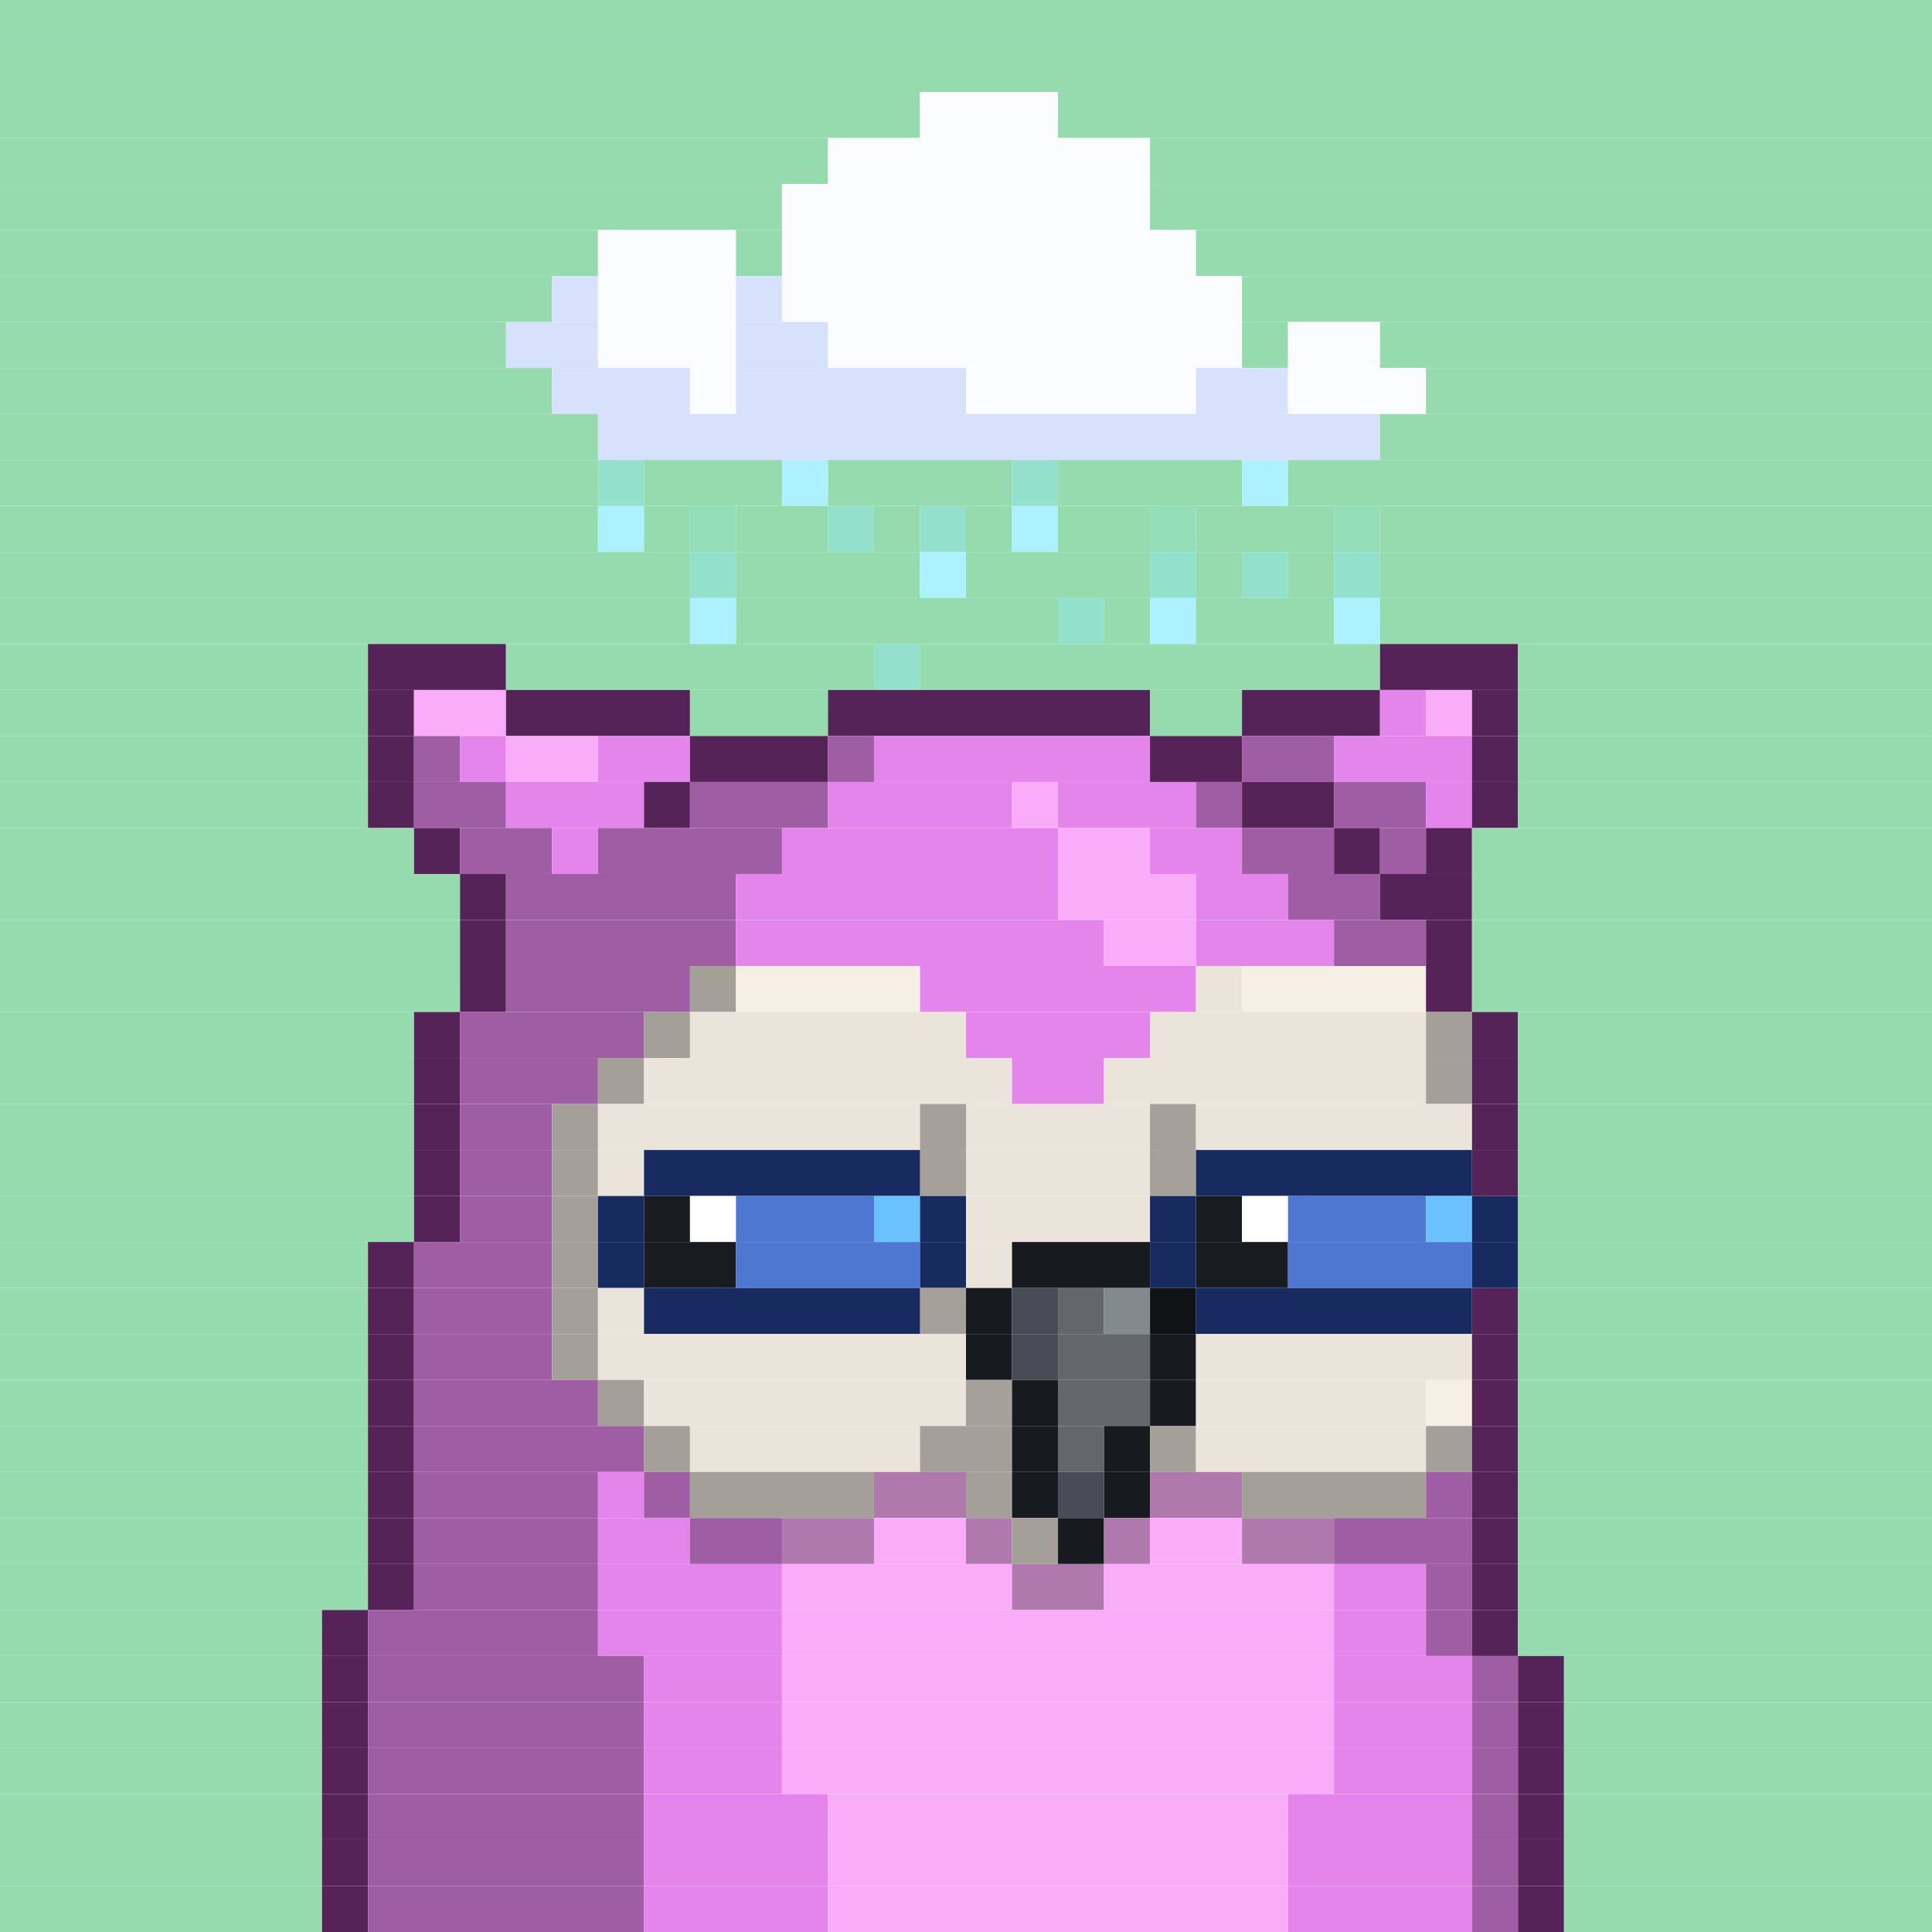 <svg id="bird-svg" xmlns="http://www.w3.org/2000/svg" preserveAspectRatio="xMinYMin meet" viewBox="0 0 42 42"><rect x="0" y="0" width="42" height="42" fill="#808080" stroke="none"/> <rect class='c86' x='0' y='0' width='42'/><rect class='c86' x='0' y='1' width='42'/><rect class='c86' x='0' y='2' width='20'/><rect class='c525' x='20' y='2' width='3'/><rect class='c86' x='23' y='2' width='19'/><rect class='c86' x='0' y='3' width='18'/><rect class='c525' x='18' y='3' width='7'/><rect class='c86' x='25' y='3' width='17'/><rect class='c86' x='0' y='4' width='17'/><rect class='c525' x='17' y='4' width='8'/><rect class='c86' x='25' y='4' width='17'/><rect class='c86' x='0' y='5' width='13'/><rect class='c525' x='13' y='5' width='3'/><rect class='c86' x='16' y='5' width='1'/><rect class='c525' x='17' y='5' width='9'/><rect class='c86' x='26' y='5' width='16'/><rect class='c86' x='0' y='6' width='12'/><rect class='c526' x='12' y='6' width='1'/><rect class='c525' x='13' y='6' width='3'/><rect class='c526' x='16' y='6' width='1'/><rect class='c525' x='17' y='6' width='10'/><rect class='c86' x='27' y='6' width='15'/><rect class='c86' x='0' y='7' width='11'/><rect class='c526' x='11' y='7' width='2'/><rect class='c525' x='13' y='7' width='3'/><rect class='c526' x='16' y='7' width='2'/><rect class='c525' x='18' y='7' width='9'/><rect class='c86' x='27' y='7' width='1'/><rect class='c525' x='28' y='7' width='2'/><rect class='c86' x='30' y='7' width='12'/><rect class='c86' x='0' y='8' width='12'/><rect class='c526' x='12' y='8' width='3'/><rect class='c525' x='15' y='8' width='1'/><rect class='c526' x='16' y='8' width='5'/><rect class='c525' x='21' y='8' width='5'/><rect class='c526' x='26' y='8' width='2'/><rect class='c525' x='28' y='8' width='3'/><rect class='c86' x='31' y='8' width='11'/><rect class='c86' x='0' y='9' width='13'/><rect class='c526' x='13' y='9' width='17'/><rect class='c86' x='30' y='9' width='12'/><rect class='c86' x='13' y='10' width='1'/><rect class='c86' x='0' y='10' width='13'/><rect class='c870' x='13' y='10' width='1'/><rect class='c86' x='14' y='10' width='3'/><rect class='c527' x='17' y='10' width='1'/><rect class='c86' x='22' y='10' width='1'/><rect class='c86' x='18' y='10' width='4'/><rect class='c870' x='22' y='10' width='1'/><rect class='c86' x='23' y='10' width='4'/><rect class='c527' x='27' y='10' width='1'/><rect class='c86' x='28' y='10' width='14'/><rect class='c86' x='0' y='11' width='13'/><rect class='c527' x='13' y='11' width='1'/><rect class='c86' x='15' y='11' width='1'/><rect class='c86' x='14' y='11' width='1'/><rect class='c871' x='15' y='11' width='1'/><rect class='c86' x='18' y='11' width='1'/><rect class='c86' x='16' y='11' width='2'/><rect class='c870' x='18' y='11' width='1'/><rect class='c86' x='20' y='11' width='1'/><rect class='c86' x='19' y='11' width='1'/><rect class='c870' x='20' y='11' width='1'/><rect class='c86' x='21' y='11' width='1'/><rect class='c527' x='22' y='11' width='1'/><rect class='c86' x='25' y='11' width='1'/><rect class='c86' x='23' y='11' width='2'/><rect class='c871' x='25' y='11' width='1'/><rect class='c86' x='29' y='11' width='1'/><rect class='c86' x='26' y='11' width='3'/><rect class='c871' x='29' y='11' width='1'/><rect class='c86' x='30' y='11' width='12'/><rect class='c86' x='15' y='12' width='1'/><rect class='c86' x='0' y='12' width='15'/><rect class='c870' x='15' y='12' width='1'/><rect class='c86' x='16' y='12' width='4'/><rect class='c527' x='20' y='12' width='1'/><rect class='c86' x='25' y='12' width='1'/><rect class='c86' x='21' y='12' width='4'/><rect class='c870' x='25' y='12' width='1'/><rect class='c86' x='27' y='12' width='1'/><rect class='c86' x='26' y='12' width='1'/><rect class='c870' x='27' y='12' width='1'/><rect class='c86' x='29' y='12' width='1'/><rect class='c86' x='28' y='12' width='1'/><rect class='c870' x='29' y='12' width='1'/><rect class='c86' x='30' y='12' width='12'/><rect class='c86' x='0' y='13' width='15'/><rect class='c527' x='15' y='13' width='1'/><rect class='c86' x='23' y='13' width='1'/><rect class='c86' x='16' y='13' width='7'/><rect class='c870' x='23' y='13' width='1'/><rect class='c86' x='24' y='13' width='1'/><rect class='c527' x='25' y='13' width='1'/><rect class='c86' x='26' y='13' width='3'/><rect class='c527' x='29' y='13' width='1'/><rect class='c86' x='30' y='13' width='12'/><rect class='c86' x='0' y='14' width='8'/><rect class='c190' x='8' y='14' width='3'/><rect class='c86' x='19' y='14' width='1'/><rect class='c86' x='11' y='14' width='8'/><rect class='c870' x='19' y='14' width='1'/><rect class='c86' x='20' y='14' width='10'/><rect class='c190' x='30' y='14' width='3'/><rect class='c86' x='33' y='14' width='9'/><rect class='c86' x='0' y='15' width='8'/><rect class='c190' x='8' y='15' width='1'/><rect class='c194' x='9' y='15' width='2'/><rect class='c190' x='11' y='15' width='4'/><rect class='c86' x='15' y='15' width='3'/><rect class='c190' x='18' y='15' width='7'/><rect class='c86' x='25' y='15' width='2'/><rect class='c190' x='27' y='15' width='3'/><rect class='c192' x='30' y='15' width='1'/><rect class='c194' x='31' y='15' width='1'/><rect class='c190' x='32' y='15' width='1'/><rect class='c86' x='33' y='15' width='9'/><rect class='c86' x='0' y='16' width='8'/><rect class='c190' x='8' y='16' width='1'/><rect class='c193' x='9' y='16' width='1'/><rect class='c192' x='10' y='16' width='1'/><rect class='c194' x='11' y='16' width='2'/><rect class='c192' x='13' y='16' width='2'/><rect class='c190' x='15' y='16' width='3'/><rect class='c193' x='18' y='16' width='1'/><rect class='c192' x='19' y='16' width='6'/><rect class='c190' x='25' y='16' width='2'/><rect class='c193' x='27' y='16' width='2'/><rect class='c192' x='29' y='16' width='3'/><rect class='c190' x='32' y='16' width='1'/><rect class='c86' x='33' y='16' width='9'/><rect class='c86' x='0' y='17' width='8'/><rect class='c190' x='8' y='17' width='1'/><rect class='c193' x='9' y='17' width='2'/><rect class='c192' x='11' y='17' width='3'/><rect class='c190' x='14' y='17' width='1'/><rect class='c193' x='15' y='17' width='3'/><rect class='c192' x='18' y='17' width='4'/><rect class='c194' x='22' y='17' width='1'/><rect class='c192' x='23' y='17' width='3'/><rect class='c193' x='26' y='17' width='1'/><rect class='c190' x='27' y='17' width='2'/><rect class='c193' x='29' y='17' width='2'/><rect class='c192' x='31' y='17' width='1'/><rect class='c190' x='32' y='17' width='1'/><rect class='c86' x='33' y='17' width='9'/><rect class='c86' x='0' y='18' width='9'/><rect class='c190' x='9' y='18' width='1'/><rect class='c193' x='10' y='18' width='2'/><rect class='c192' x='12' y='18' width='1'/><rect class='c193' x='13' y='18' width='4'/><rect class='c192' x='17' y='18' width='6'/><rect class='c194' x='23' y='18' width='2'/><rect class='c192' x='25' y='18' width='2'/><rect class='c193' x='27' y='18' width='2'/><rect class='c190' x='29' y='18' width='1'/><rect class='c193' x='30' y='18' width='1'/><rect class='c190' x='31' y='18' width='1'/><rect class='c86' x='32' y='18' width='10'/><rect class='c86' x='0' y='19' width='10'/><rect class='c190' x='10' y='19' width='1'/><rect class='c193' x='11' y='19' width='5'/><rect class='c192' x='16' y='19' width='7'/><rect class='c194' x='23' y='19' width='3'/><rect class='c192' x='26' y='19' width='2'/><rect class='c193' x='28' y='19' width='2'/><rect class='c190' x='30' y='19' width='2'/><rect class='c86' x='32' y='19' width='10'/><rect class='c86' x='0' y='20' width='10'/><rect class='c190' x='10' y='20' width='1'/><rect class='c193' x='11' y='20' width='5'/><rect class='c192' x='16' y='20' width='8'/><rect class='c194' x='24' y='20' width='2'/><rect class='c192' x='26' y='20' width='3'/><rect class='c193' x='29' y='20' width='2'/><rect class='c190' x='31' y='20' width='1'/><rect class='c86' x='32' y='20' width='10'/><rect class='c86' x='0' y='21' width='10'/><rect class='c190' x='10' y='21' width='1'/><rect class='c193' x='11' y='21' width='4'/><rect class='c212' x='15' y='21' width='1'/><rect class='c214' x='16' y='21' width='4'/><rect class='c192' x='20' y='21' width='6'/><rect class='c213' x='26' y='21' width='1'/><rect class='c214' x='27' y='21' width='4'/><rect class='c190' x='31' y='21' width='1'/><rect class='c86' x='32' y='21' width='10'/><rect class='c86' x='0' y='22' width='9'/><rect class='c190' x='9' y='22' width='1'/><rect class='c193' x='10' y='22' width='4'/><rect class='c212' x='14' y='22' width='1'/><rect class='c213' x='15' y='22' width='6'/><rect class='c192' x='21' y='22' width='4'/><rect class='c213' x='25' y='22' width='6'/><rect class='c212' x='31' y='22' width='1'/><rect class='c190' x='32' y='22' width='1'/><rect class='c86' x='33' y='22' width='9'/><rect class='c86' x='0' y='23' width='9'/><rect class='c190' x='9' y='23' width='1'/><rect class='c193' x='10' y='23' width='3'/><rect class='c212' x='13' y='23' width='1'/><rect class='c213' x='14' y='23' width='8'/><rect class='c192' x='22' y='23' width='2'/><rect class='c213' x='24' y='23' width='7'/><rect class='c212' x='31' y='23' width='1'/><rect class='c190' x='32' y='23' width='1'/><rect class='c86' x='33' y='23' width='9'/><rect class='c86' x='0' y='24' width='9'/><rect class='c190' x='9' y='24' width='1'/><rect class='c193' x='10' y='24' width='2'/><rect class='c212' x='12' y='24' width='1'/><rect class='c213' x='20' y='24' width='1'/><rect class='c213' x='13' y='24' width='7'/><rect class='c865' x='20' y='24' width='1'/><rect class='c213' x='25' y='24' width='1'/><rect class='c213' x='21' y='24' width='4'/><rect class='c865' x='25' y='24' width='1'/><rect class='c213' x='26' y='24' width='6'/><rect class='c190' x='32' y='24' width='1'/><rect class='c86' x='33' y='24' width='9'/><rect class='c86' x='0' y='25' width='9'/><rect class='c190' x='9' y='25' width='1'/><rect class='c193' x='10' y='25' width='2'/><rect class='c212' x='12' y='25' width='1'/><rect class='c213' x='13' y='25' width='1'/><rect class='c213' x='20' y='25' width='1'/><rect class='c171' x='14' y='25' width='6'/><rect class='c865' x='20' y='25' width='1'/><rect class='c213' x='25' y='25' width='1'/><rect class='c213' x='21' y='25' width='4'/><rect class='c865' x='25' y='25' width='1'/><rect class='c171' x='26' y='25' width='6'/><rect class='c190' x='32' y='25' width='1'/><rect class='c86' x='33' y='25' width='9'/><rect class='c86' x='0' y='26' width='9'/><rect class='c190' x='9' y='26' width='1'/><rect class='c193' x='10' y='26' width='2'/><rect class='c212' x='12' y='26' width='1'/><rect class='c171' x='13' y='26' width='1'/><rect class='c181' x='14' y='26' width='1'/><rect class='c138' x='15' y='26' width='1'/><rect class='c173' x='16' y='26' width='3'/><rect class='c172' x='19' y='26' width='1'/><rect class='c171' x='20' y='26' width='1'/><rect class='c213' x='21' y='26' width='4'/><rect class='c171' x='25' y='26' width='1'/><rect class='c181' x='26' y='26' width='1'/><rect class='c138' x='27' y='26' width='1'/><rect class='c173' x='28' y='26' width='3'/><rect class='c172' x='31' y='26' width='1'/><rect class='c171' x='32' y='26' width='1'/><rect class='c86' x='33' y='26' width='9'/><rect class='c86' x='0' y='27' width='8'/><rect class='c190' x='8' y='27' width='1'/><rect class='c193' x='9' y='27' width='3'/><rect class='c212' x='12' y='27' width='1'/><rect class='c171' x='13' y='27' width='1'/><rect class='c181' x='14' y='27' width='2'/><rect class='c173' x='16' y='27' width='4'/><rect class='c171' x='20' y='27' width='1'/><rect class='c213' x='21' y='27' width='1'/><rect class='c140' x='22' y='27' width='3'/><rect class='c171' x='25' y='27' width='1'/><rect class='c181' x='26' y='27' width='2'/><rect class='c173' x='28' y='27' width='4'/><rect class='c171' x='32' y='27' width='1'/><rect class='c86' x='33' y='27' width='9'/><rect class='c86' x='0' y='28' width='8'/><rect class='c190' x='8' y='28' width='1'/><rect class='c193' x='9' y='28' width='3'/><rect class='c212' x='12' y='28' width='1'/><rect class='c213' x='13' y='28' width='1'/><rect class='c213' x='20' y='28' width='1'/><rect class='c171' x='14' y='28' width='6'/><rect class='c865' x='20' y='28' width='1'/><rect class='c140' x='21' y='28' width='1'/><rect class='c141' x='22' y='28' width='1'/><rect class='c142' x='23' y='28' width='1'/><rect class='c140' x='25' y='28' width='1'/><rect class='c143' x='24' y='28' width='1'/><rect class='c865' x='25' y='28' width='1'/><rect class='c171' x='26' y='28' width='6'/><rect class='c190' x='32' y='28' width='1'/><rect class='c86' x='33' y='28' width='9'/><rect class='c86' x='0' y='29' width='8'/><rect class='c190' x='8' y='29' width='1'/><rect class='c193' x='9' y='29' width='3'/><rect class='c212' x='12' y='29' width='1'/><rect class='c213' x='13' y='29' width='8'/><rect class='c140' x='21' y='29' width='1'/><rect class='c141' x='22' y='29' width='1'/><rect class='c142' x='23' y='29' width='2'/><rect class='c140' x='25' y='29' width='1'/><rect class='c213' x='26' y='29' width='6'/><rect class='c190' x='32' y='29' width='1'/><rect class='c86' x='33' y='29' width='9'/><rect class='c86' x='0' y='30' width='8'/><rect class='c190' x='8' y='30' width='1'/><rect class='c193' x='9' y='30' width='4'/><rect class='c212' x='13' y='30' width='1'/><rect class='c213' x='21' y='30' width='1'/><rect class='c213' x='14' y='30' width='7'/><rect class='c865' x='21' y='30' width='1'/><rect class='c140' x='22' y='30' width='1'/><rect class='c142' x='23' y='30' width='2'/><rect class='c140' x='25' y='30' width='1'/><rect class='c213' x='26' y='30' width='5'/><rect class='c214' x='31' y='30' width='1'/><rect class='c190' x='32' y='30' width='1'/><rect class='c86' x='33' y='30' width='9'/><rect class='c86' x='0' y='31' width='8'/><rect class='c190' x='8' y='31' width='1'/><rect class='c193' x='9' y='31' width='5'/><rect class='c212' x='14' y='31' width='1'/><rect class='c213' x='15' y='31' width='5'/><rect class='c212' x='20' y='31' width='2'/><rect class='c140' x='22' y='31' width='1'/><rect class='c142' x='23' y='31' width='1'/><rect class='c140' x='24' y='31' width='1'/><rect class='c212' x='25' y='31' width='1'/><rect class='c213' x='26' y='31' width='5'/><rect class='c212' x='31' y='31' width='1'/><rect class='c190' x='32' y='31' width='1'/><rect class='c86' x='33' y='31' width='9'/><rect class='c86' x='0' y='32' width='8'/><rect class='c190' x='8' y='32' width='1'/><rect class='c193' x='9' y='32' width='4'/><rect class='c192' x='13' y='32' width='1'/><rect class='c193' x='14' y='32' width='1'/><rect class='c212' x='15' y='32' width='4'/><rect class='c263' x='19' y='32' width='2'/><rect class='c212' x='21' y='32' width='1'/><rect class='c140' x='22' y='32' width='1'/><rect class='c141' x='23' y='32' width='1'/><rect class='c140' x='24' y='32' width='1'/><rect class='c263' x='25' y='32' width='2'/><rect class='c212' x='27' y='32' width='4'/><rect class='c193' x='31' y='32' width='1'/><rect class='c190' x='32' y='32' width='1'/><rect class='c86' x='33' y='32' width='9'/><rect class='c86' x='0' y='33' width='8'/><rect class='c190' x='8' y='33' width='1'/><rect class='c193' x='9' y='33' width='4'/><rect class='c192' x='13' y='33' width='2'/><rect class='c193' x='15' y='33' width='2'/><rect class='c263' x='17' y='33' width='2'/><rect class='c194' x='19' y='33' width='2'/><rect class='c263' x='21' y='33' width='1'/><rect class='c212' x='22' y='33' width='1'/><rect class='c140' x='23' y='33' width='1'/><rect class='c263' x='24' y='33' width='1'/><rect class='c194' x='25' y='33' width='2'/><rect class='c263' x='27' y='33' width='2'/><rect class='c193' x='29' y='33' width='3'/><rect class='c190' x='32' y='33' width='1'/><rect class='c86' x='33' y='33' width='9'/><rect class='c86' x='0' y='34' width='8'/><rect class='c190' x='8' y='34' width='1'/><rect class='c193' x='9' y='34' width='4'/><rect class='c192' x='13' y='34' width='4'/><rect class='c194' x='17' y='34' width='5'/><rect class='c263' x='22' y='34' width='2'/><rect class='c194' x='24' y='34' width='5'/><rect class='c192' x='29' y='34' width='2'/><rect class='c193' x='31' y='34' width='1'/><rect class='c190' x='32' y='34' width='1'/><rect class='c86' x='33' y='34' width='9'/><rect class='c86' x='0' y='35' width='7'/><rect class='c190' x='7' y='35' width='1'/><rect class='c193' x='8' y='35' width='5'/><rect class='c192' x='13' y='35' width='4'/><rect class='c194' x='17' y='35' width='12'/><rect class='c192' x='29' y='35' width='2'/><rect class='c193' x='31' y='35' width='1'/><rect class='c190' x='32' y='35' width='1'/><rect class='c86' x='33' y='35' width='9'/><rect class='c86' x='0' y='36' width='7'/><rect class='c190' x='7' y='36' width='1'/><rect class='c193' x='8' y='36' width='6'/><rect class='c192' x='14' y='36' width='3'/><rect class='c194' x='17' y='36' width='12'/><rect class='c192' x='29' y='36' width='3'/><rect class='c193' x='32' y='36' width='1'/><rect class='c190' x='33' y='36' width='1'/><rect class='c86' x='34' y='36' width='8'/><rect class='c86' x='0' y='37' width='7'/><rect class='c190' x='7' y='37' width='1'/><rect class='c193' x='8' y='37' width='6'/><rect class='c192' x='14' y='37' width='3'/><rect class='c194' x='17' y='37' width='12'/><rect class='c192' x='29' y='37' width='3'/><rect class='c193' x='32' y='37' width='1'/><rect class='c190' x='33' y='37' width='1'/><rect class='c86' x='34' y='37' width='8'/><rect class='c86' x='0' y='38' width='7'/><rect class='c190' x='7' y='38' width='1'/><rect class='c193' x='8' y='38' width='6'/><rect class='c192' x='14' y='38' width='3'/><rect class='c194' x='17' y='38' width='12'/><rect class='c192' x='29' y='38' width='3'/><rect class='c193' x='32' y='38' width='1'/><rect class='c190' x='33' y='38' width='1'/><rect class='c86' x='34' y='38' width='8'/><rect class='c86' x='0' y='39' width='7'/><rect class='c190' x='7' y='39' width='1'/><rect class='c193' x='8' y='39' width='6'/><rect class='c192' x='14' y='39' width='4'/><rect class='c194' x='18' y='39' width='10'/><rect class='c192' x='28' y='39' width='4'/><rect class='c193' x='32' y='39' width='1'/><rect class='c190' x='33' y='39' width='1'/><rect class='c86' x='34' y='39' width='8'/><rect class='c86' x='0' y='40' width='7'/><rect class='c190' x='7' y='40' width='1'/><rect class='c193' x='8' y='40' width='6'/><rect class='c192' x='14' y='40' width='4'/><rect class='c194' x='18' y='40' width='10'/><rect class='c192' x='28' y='40' width='4'/><rect class='c193' x='32' y='40' width='1'/><rect class='c190' x='33' y='40' width='1'/><rect class='c86' x='34' y='40' width='8'/><rect class='c86' x='0' y='41' width='7'/><rect class='c190' x='7' y='41' width='1'/><rect class='c193' x='8' y='41' width='6'/><rect class='c192' x='14' y='41' width='4'/><rect class='c194' x='18' y='41' width='10'/><rect class='c192' x='28' y='41' width='4'/><rect class='c193' x='32' y='41' width='1'/><rect class='c190' x='33' y='41' width='1'/><rect class='c86' x='34' y='41' width='8'/><style>rect{height:1px;} #bird-svg{shape-rendering: crispedges;} .c86{fill:rgb(149,219,173)}.c138{fill:rgb(255,255,255)}.c140{fill:rgb(23,27,31)}.c141{fill:rgb(73,76,87)}.c142{fill:rgb(99,103,107)}.c143{fill:rgb(130,138,143)}.c171{fill:rgb(24,43,97)}.c172{fill:rgb(107,193,254)}.c173{fill:rgb(78,119,209)}.c181{fill:rgb(24,27,31)}.c190{fill:rgb(85,35,88)}.c192{fill:rgb(228,133,235)}.c193{fill:rgb(159,93,164)}.c194{fill:rgb(249,172,247)}.c212{fill:rgb(164,160,153)}.c213{fill:rgb(235,228,218)}.c214{fill:rgb(245,239,230)}.c263{fill:rgb(175,121,173)}.c525{fill:rgb(250,252,255)}.c526{fill:rgb(215,225,251)}.c527{fill:rgb(174,241,254)}.c865{fill:rgba(0,0,0,0.30)}.c870{fill:rgba(146,235,252,0.40)}.c871{fill:rgba(135,234,254,0.14)}</style></svg>